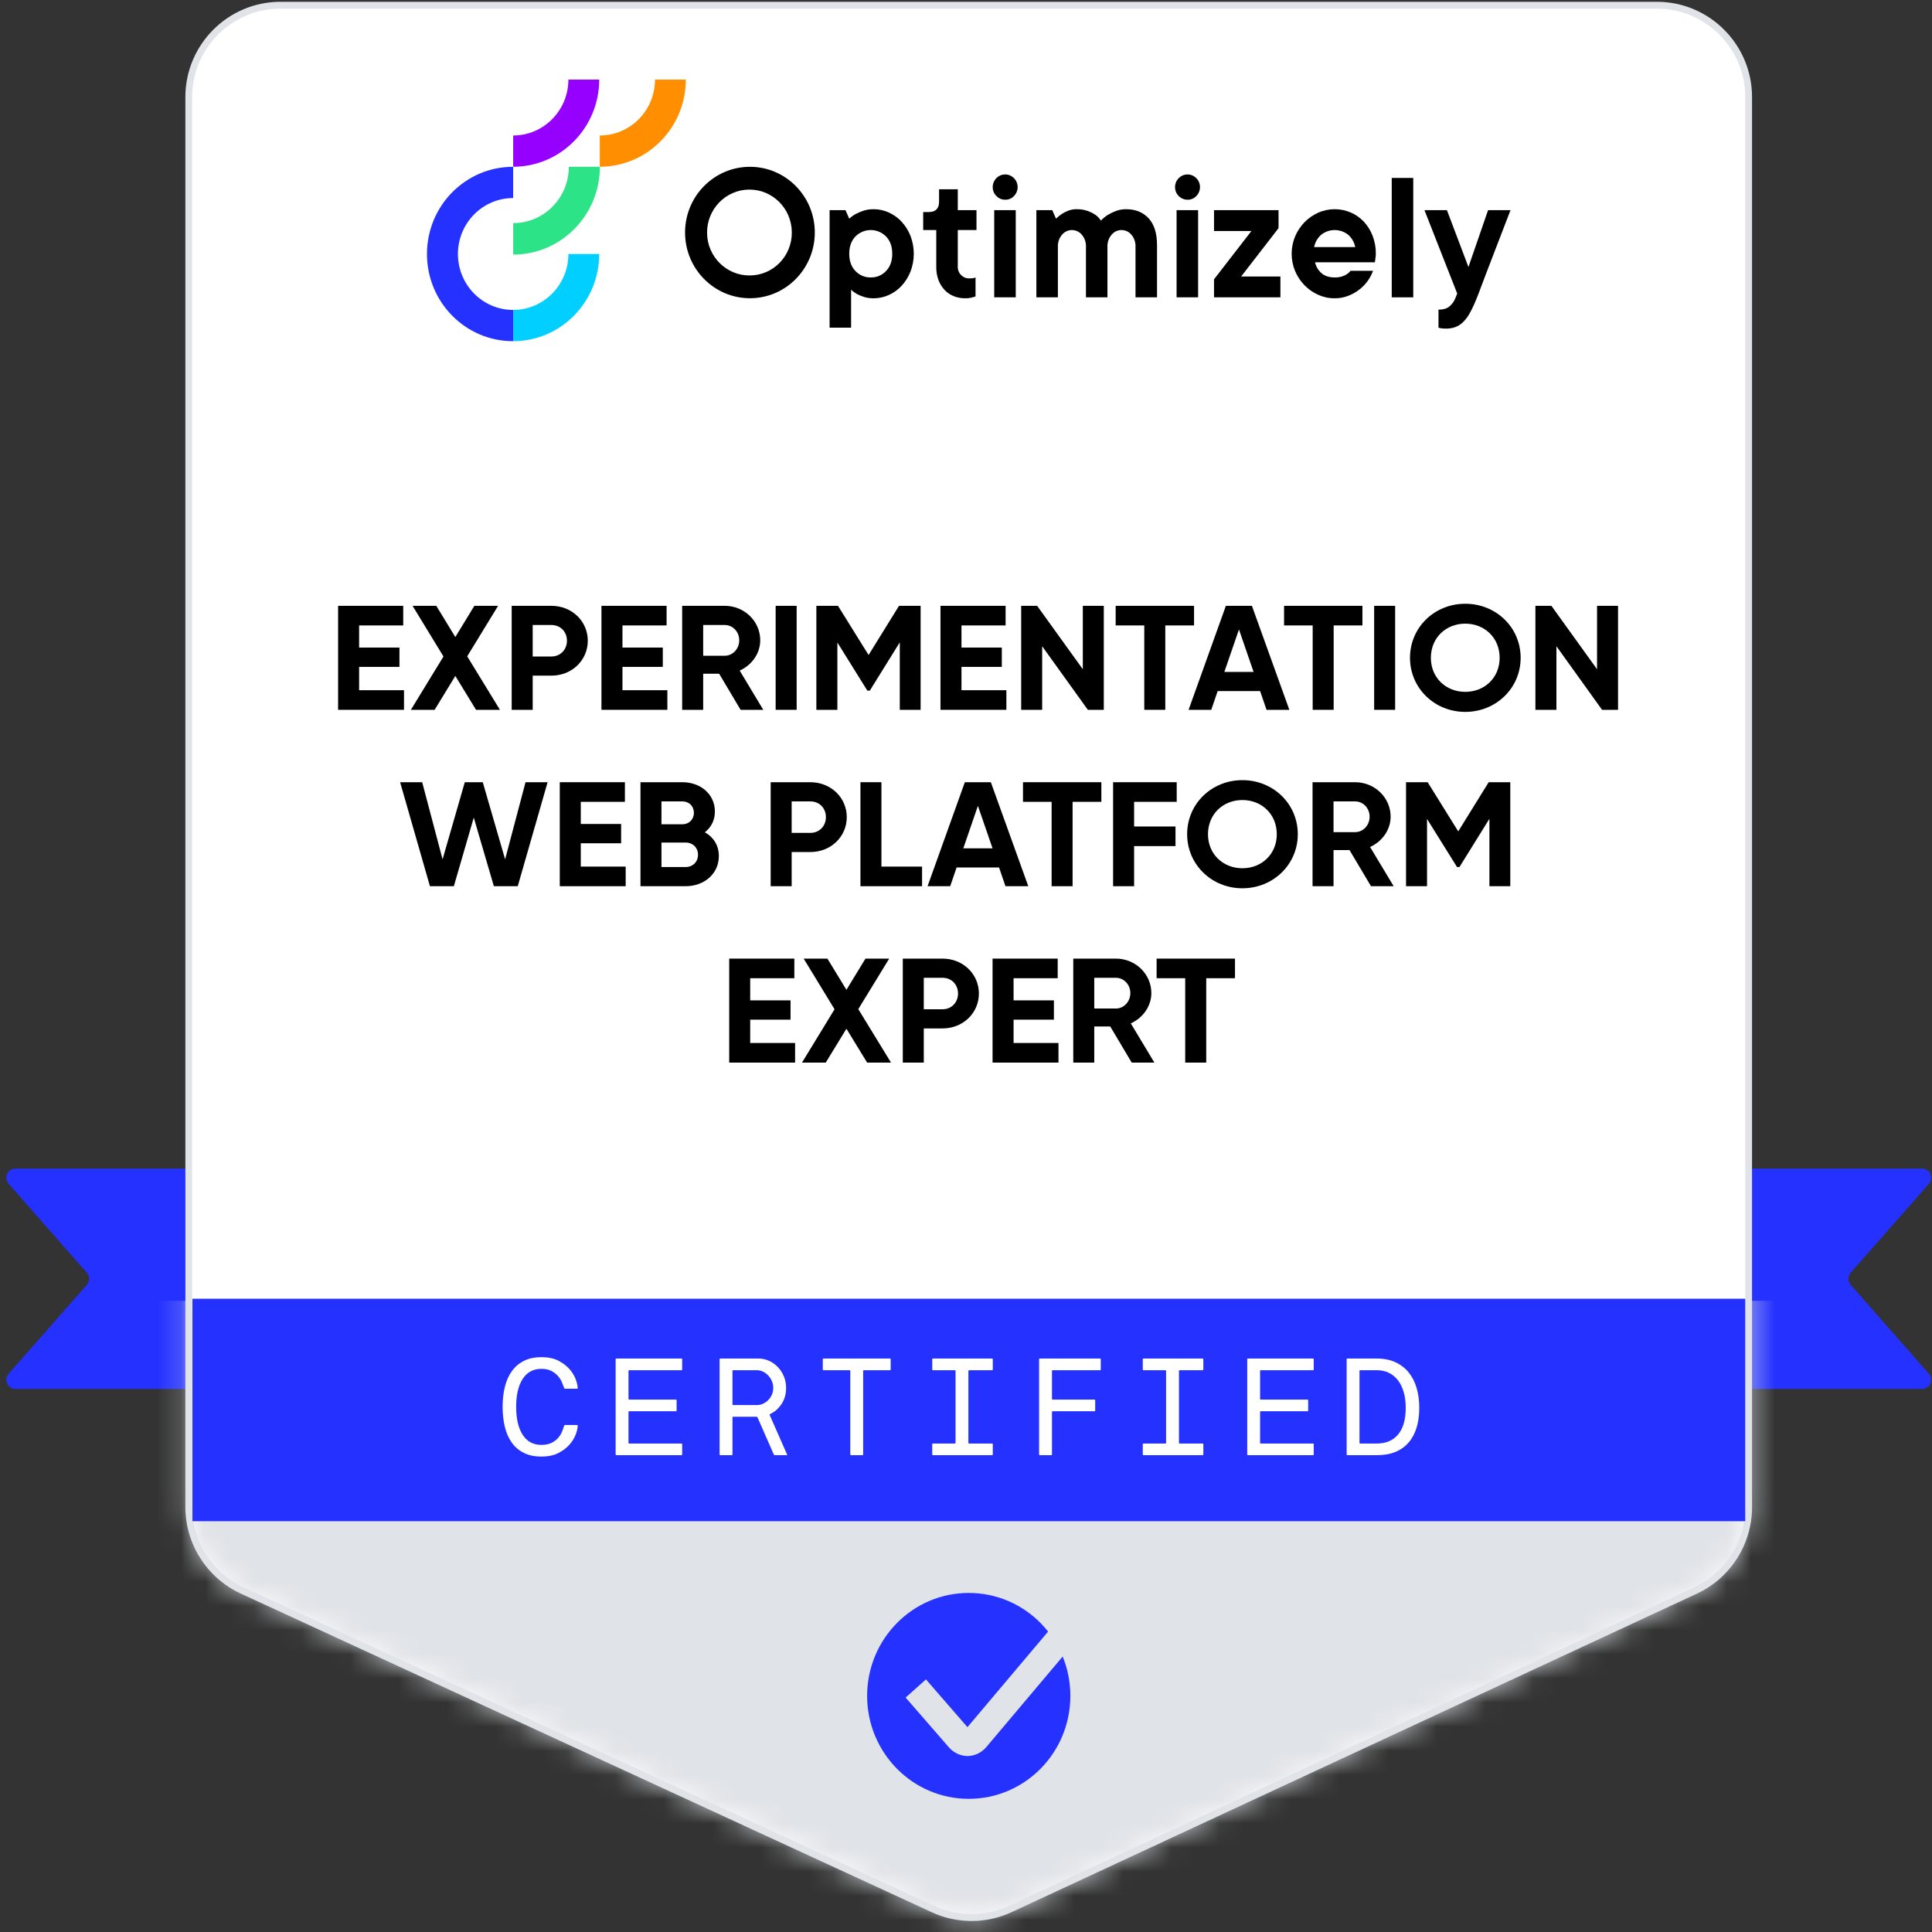 <svg width="80" height="80" viewBox="0 0 80 80" fill="none" xmlns="http://www.w3.org/2000/svg">
<rect x="0" y="0" width="80" height="80" fill="#333333" stroke="none"/>
<g clip-path="url(#clip0_6951_25310)">
<path d="M69.464 57.512H79.593C79.914 57.512 80.084 57.127 79.871 56.884L76.632 53.203C76.507 53.06 76.507 52.844 76.632 52.701L79.871 49.019C80.084 48.776 79.914 48.391 79.593 48.391H69.359" fill="#2431FF"/>
<path d="M10.764 48.391H0.635C0.313 48.391 0.143 48.776 0.357 49.019L3.595 52.701C3.721 52.844 3.721 53.06 3.595 53.203L0.357 56.884C0.143 57.127 0.313 57.512 0.635 57.512H10.868" fill="#2431FF"/>
<path d="M70.21 65.859L41.834 79.048C40.822 79.518 39.655 79.52 38.642 79.052L10.025 65.856C8.679 65.235 7.816 63.887 7.816 62.404V4.017C7.816 1.918 9.518 0.216 11.616 0.216H68.609C70.707 0.216 72.408 1.918 72.408 4.017V62.412C72.408 63.891 71.55 65.236 70.21 65.859Z" fill="white"/>
<mask id="mask0_6951_25310" style="mask-type:luminance" maskUnits="userSpaceOnUse" x="7" y="0" width="66" height="80">
<path d="M70.21 65.859L41.834 79.048C40.822 79.518 39.655 79.52 38.642 79.052L10.025 65.856C8.679 65.235 7.816 63.887 7.816 62.404V4.017C7.816 1.918 9.518 0.216 11.616 0.216H68.609C70.707 0.216 72.408 1.918 72.408 4.017V62.412C72.408 63.891 71.55 65.236 70.21 65.859Z" fill="white"/>
</mask>
<g mask="url(#mask0_6951_25310)">
<path d="M76.841 53.863H3.539V80.85H76.841V53.863Z" fill="#E0E3E7"/>
</g>
<path d="M21.25 9.24V10.543C23.232 10.541 24.838 8.914 24.84 6.905H23.554C23.552 8.194 22.522 9.238 21.25 9.24Z" fill="#2DE388"/>
<path d="M21.248 12.834C19.986 12.834 18.962 11.796 18.962 10.517C18.962 9.238 19.986 8.201 21.248 8.201V6.907C19.28 6.904 17.683 8.518 17.68 10.512C17.677 12.506 19.27 14.125 21.238 14.128C21.241 14.128 21.245 14.128 21.248 14.128L21.248 12.834Z" fill="#2431FF"/>
<path d="M21.25 12.834V14.128C23.217 14.126 24.811 12.51 24.813 10.517H23.536C23.535 11.796 22.512 12.832 21.25 12.834Z" fill="#00CFFF"/>
<path d="M21.25 5.611V6.905C23.217 6.903 24.811 5.288 24.813 3.295H23.536C23.535 4.574 22.512 5.61 21.25 5.611Z" fill="#9600FF"/>
<path d="M24.836 5.611V6.905C26.803 6.903 28.397 5.288 28.399 3.295H27.122C27.121 4.574 26.098 5.61 24.836 5.611Z" fill="#FF8F00"/>
<path d="M34.352 8.702H35.01L35.165 9.055C35.247 8.978 35.338 8.913 35.436 8.859C35.538 8.806 35.644 8.761 35.754 8.725C35.889 8.682 36.03 8.661 36.172 8.663C36.391 8.662 36.608 8.709 36.807 8.8C37.008 8.891 37.188 9.022 37.338 9.185C37.493 9.355 37.617 9.553 37.702 9.769C37.883 10.244 37.883 10.77 37.702 11.245C37.617 11.461 37.493 11.659 37.338 11.83C37.188 11.992 37.008 12.123 36.807 12.214C36.608 12.305 36.391 12.352 36.172 12.352C36.039 12.354 35.907 12.335 35.781 12.297C35.681 12.265 35.584 12.225 35.49 12.179C35.401 12.129 35.317 12.068 35.242 11.998V13.568H34.352V8.702ZM36.056 11.488C36.295 11.494 36.526 11.397 36.691 11.221C36.861 11.043 36.947 10.805 36.946 10.507C36.946 10.209 36.861 9.971 36.691 9.793C36.34 9.437 35.772 9.437 35.421 9.792C35.421 9.792 35.421 9.793 35.42 9.793C35.25 9.971 35.165 10.209 35.165 10.507C35.165 10.805 35.25 11.043 35.42 11.221C35.586 11.397 35.816 11.494 36.056 11.488Z" fill="black"/>
<path d="M39.969 12.351C39.804 12.353 39.639 12.323 39.485 12.261C39.341 12.203 39.211 12.113 39.106 11.998C38.998 11.88 38.913 11.741 38.858 11.59C38.796 11.419 38.766 11.238 38.769 11.056V9.526H38.227V8.78H38.459C38.743 8.78 38.885 8.636 38.885 8.349V7.838H39.66V8.702H40.434V9.526H39.66V11.017C39.639 11.278 39.831 11.507 40.089 11.527C40.114 11.529 40.138 11.529 40.163 11.527C40.204 11.527 40.238 11.526 40.264 11.524C40.287 11.521 40.31 11.517 40.333 11.512C40.355 11.506 40.376 11.498 40.395 11.488V12.273C40.355 12.29 40.314 12.303 40.271 12.312C40.173 12.34 40.071 12.353 39.969 12.351Z" fill="black"/>
<path d="M41.634 8.27C41.349 8.277 41.113 8.049 41.106 7.76C41.099 7.471 41.324 7.231 41.609 7.224C41.894 7.217 42.131 7.446 42.138 7.734C42.141 7.878 42.087 8.016 41.987 8.117C41.895 8.215 41.768 8.271 41.634 8.27ZM41.169 8.702H42.06V12.312H41.169V8.702Z" fill="black"/>
<path d="M42.914 8.702H43.572L43.727 9.055C43.8 8.981 43.881 8.915 43.968 8.859C44.051 8.806 44.139 8.761 44.231 8.725C44.342 8.682 44.46 8.661 44.579 8.663C44.737 8.659 44.895 8.684 45.044 8.737C45.156 8.778 45.263 8.832 45.362 8.898C45.45 8.962 45.527 9.042 45.586 9.134C45.671 9.043 45.768 8.964 45.873 8.898C45.979 8.834 46.09 8.78 46.206 8.737C46.342 8.686 46.487 8.661 46.632 8.663C47.019 8.663 47.329 8.788 47.562 9.039C47.794 9.291 47.91 9.662 47.91 10.154V12.312H47.019V10.232C47.03 10.043 46.968 9.857 46.845 9.714C46.651 9.487 46.311 9.462 46.087 9.659C46.067 9.676 46.049 9.695 46.032 9.714C45.909 9.857 45.847 10.043 45.857 10.232V12.312H44.967V10.232C44.977 10.043 44.915 9.857 44.792 9.714C44.598 9.487 44.259 9.462 44.034 9.659C44.014 9.676 43.996 9.695 43.979 9.714C43.857 9.857 43.794 10.043 43.805 10.232V12.312H42.914V8.702Z" fill="black"/>
<path d="M49.185 8.27C48.9 8.277 48.663 8.049 48.656 7.76C48.649 7.471 48.875 7.231 49.16 7.224C49.445 7.217 49.682 7.446 49.689 7.734C49.692 7.878 49.637 8.016 49.538 8.117C49.446 8.215 49.318 8.271 49.185 8.27ZM48.72 8.702H49.611V12.312H48.72V8.702Z" fill="black"/>
<path d="M50.27 11.566L51.819 9.565H50.27V8.702H52.942V9.447L51.393 11.449H53.019V12.312H50.27L50.27 11.566Z" fill="black"/>
<path d="M55.266 12.351C55.03 12.353 54.796 12.303 54.581 12.206C54.369 12.111 54.177 11.977 54.015 11.81C53.851 11.641 53.72 11.443 53.628 11.225C53.437 10.766 53.437 10.248 53.628 9.789C53.72 9.571 53.851 9.373 54.015 9.204C54.177 9.037 54.369 8.903 54.581 8.808C55.008 8.618 55.494 8.614 55.925 8.796C56.129 8.883 56.313 9.011 56.467 9.173C56.626 9.342 56.751 9.54 56.834 9.757C56.927 9.996 56.973 10.251 56.97 10.507C56.97 10.548 56.968 10.588 56.962 10.629C56.957 10.668 56.952 10.706 56.947 10.742C56.942 10.784 56.937 10.824 56.931 10.86H54.453C54.491 11.034 54.584 11.191 54.716 11.308C54.85 11.428 55.033 11.488 55.266 11.488C55.367 11.491 55.467 11.477 55.564 11.449C55.636 11.426 55.705 11.395 55.77 11.355C55.828 11.316 55.88 11.268 55.925 11.213H56.854C56.802 11.359 56.731 11.496 56.641 11.622C56.543 11.76 56.426 11.883 56.292 11.986C56.151 12.097 55.994 12.185 55.828 12.249C55.648 12.319 55.458 12.353 55.266 12.351ZM56.118 10.232C56.08 10.039 55.98 9.862 55.836 9.73C55.503 9.458 55.029 9.458 54.697 9.73C54.552 9.862 54.453 10.039 54.414 10.232H56.118Z" fill="black"/>
<path d="M57.629 7.368H58.52V12.312H57.629V7.368Z" fill="black"/>
<path d="M59.875 13.607C59.834 13.607 59.794 13.606 59.755 13.603C59.723 13.601 59.69 13.597 59.658 13.591C59.626 13.587 59.595 13.579 59.565 13.568V12.822C59.761 12.822 59.913 12.778 60.018 12.689C60.126 12.598 60.209 12.482 60.262 12.351L60.34 12.155L58.984 8.702H59.914L60.805 11.056L61.618 8.702H62.547C62.294 9.361 62.065 9.958 61.858 10.491C61.77 10.722 61.684 10.947 61.599 11.166C61.513 11.386 61.437 11.586 61.37 11.767C61.303 11.947 61.246 12.098 61.2 12.218C61.153 12.338 61.125 12.409 61.114 12.43C61.04 12.617 60.953 12.799 60.855 12.975C60.781 13.11 60.688 13.232 60.58 13.34C60.489 13.43 60.381 13.499 60.262 13.544C60.138 13.588 60.007 13.609 59.875 13.607Z" fill="black"/>
<path d="M31.053 6.907C29.57 6.907 28.367 8.125 28.367 9.628C28.367 11.131 29.57 12.349 31.053 12.349C32.536 12.349 33.739 11.131 33.739 9.628C33.739 8.125 32.536 6.907 31.053 6.907ZM31.053 11.406C30.084 11.417 29.289 10.631 29.278 9.649C29.267 8.667 30.043 7.862 31.012 7.85C31.981 7.839 32.776 8.625 32.787 9.607C32.787 9.614 32.787 9.621 32.787 9.628C32.793 10.604 32.016 11.4 31.053 11.406Z" fill="black"/>
<path d="M40.233 79.544C39.67 79.544 39.108 79.424 38.584 79.182L9.967 65.985C8.575 65.344 7.676 63.938 7.676 62.404V4.018C7.676 1.843 9.443 0.074 11.615 0.074H68.608C70.781 0.074 72.548 1.843 72.548 4.018V62.412C72.548 63.941 71.653 65.344 70.267 65.988L41.891 79.177C41.365 79.422 40.799 79.544 40.233 79.544ZM11.615 0.358C9.598 0.358 7.956 2 7.956 4.018V62.404C7.956 63.827 8.791 65.131 10.083 65.727L38.7 78.923C39.678 79.374 40.798 79.372 41.774 78.918L70.151 65.73C71.436 65.132 72.268 63.83 72.268 62.412V4.018C72.268 2 70.626 0.358 68.608 0.358H11.615Z" fill="#E0E3E7"/>
<path d="M40.114 74.486C42.438 74.486 44.321 72.577 44.321 70.223C44.321 67.868 42.438 65.96 40.114 65.96C37.79 65.96 35.906 67.868 35.906 70.223C35.906 72.577 37.79 74.486 40.114 74.486Z" fill="#2431FF"/>
<path d="M40.062 72.713C39.775 72.713 39.497 72.584 39.297 72.359L37.5 70.292L38.342 69.54L40.06 71.518L44.302 66.489L45.155 67.228L40.845 72.338C40.647 72.572 40.366 72.709 40.074 72.713L40.062 72.713Z" fill="#E0E3E7"/>
<path d="M72.266 53.778H7.969V62.99H72.266V53.778Z" fill="#2431FF"/>
<path d="M23.36 59.034C23.363 59.015 23.376 59.006 23.399 59.006H23.892C23.911 59.006 23.921 59.015 23.921 59.034C23.921 59.129 23.894 59.248 23.842 59.392C23.79 59.536 23.704 59.676 23.587 59.813C23.469 59.949 23.314 60.067 23.124 60.165C22.933 60.264 22.697 60.313 22.417 60.313C22.136 60.313 21.895 60.263 21.693 60.162C21.491 60.062 21.325 59.921 21.194 59.739C21.063 59.557 20.967 59.34 20.905 59.088C20.843 58.836 20.812 58.558 20.812 58.255C20.812 57.956 20.843 57.68 20.905 57.428C20.967 57.176 21.063 56.959 21.194 56.777C21.325 56.596 21.491 56.453 21.693 56.351C21.895 56.249 22.136 56.198 22.417 56.198C22.709 56.198 22.951 56.25 23.143 56.354C23.336 56.458 23.49 56.58 23.606 56.721C23.722 56.861 23.803 57.002 23.85 57.144C23.897 57.286 23.921 57.397 23.921 57.477C23.921 57.496 23.911 57.505 23.892 57.505H23.399C23.38 57.505 23.367 57.495 23.36 57.477C23.337 57.416 23.308 57.34 23.272 57.249C23.237 57.158 23.184 57.071 23.113 56.988C23.041 56.904 22.951 56.832 22.84 56.772C22.73 56.711 22.589 56.681 22.417 56.681C22.08 56.681 21.822 56.82 21.643 57.099C21.463 57.377 21.373 57.763 21.373 58.255C21.373 58.748 21.463 59.133 21.643 59.412C21.822 59.691 22.08 59.83 22.417 59.83C22.585 59.83 22.725 59.802 22.835 59.747C22.945 59.693 23.036 59.625 23.107 59.546C23.178 59.466 23.232 59.38 23.27 59.287C23.307 59.194 23.337 59.11 23.36 59.034Z" fill="white"/>
<path d="M25.52 56.254H28.219C28.238 56.254 28.247 56.264 28.247 56.283V56.709C28.247 56.728 28.238 56.738 28.219 56.738H26.053C26.035 56.738 26.025 56.747 26.025 56.766V57.925C26.025 57.944 26.035 57.954 26.053 57.954H27.989C28.007 57.954 28.017 57.964 28.017 57.982V58.409C28.017 58.428 28.007 58.437 27.989 58.437H26.053C26.035 58.437 26.025 58.447 26.025 58.466V59.745C26.025 59.764 26.035 59.773 26.053 59.773H28.219C28.238 59.773 28.247 59.782 28.247 59.801V60.228C28.247 60.247 28.238 60.256 28.219 60.256H25.52C25.502 60.256 25.492 60.247 25.492 60.228V56.283C25.492 56.264 25.502 56.254 25.52 56.254Z" fill="white"/>
<path d="M29.797 56.283C29.797 56.264 29.806 56.254 29.825 56.254H31.407C31.56 56.254 31.706 56.285 31.845 56.348C31.983 56.411 32.104 56.497 32.209 56.607C32.314 56.717 32.397 56.846 32.459 56.993C32.52 57.141 32.551 57.3 32.551 57.471C32.551 57.721 32.489 57.942 32.364 58.133C32.238 58.325 32.078 58.466 31.884 58.556C31.869 58.564 31.865 58.577 31.873 58.596L32.591 60.228C32.598 60.247 32.589 60.256 32.563 60.256H32.097C32.089 60.256 32.08 60.255 32.069 60.253C32.058 60.251 32.048 60.243 32.041 60.228L31.368 58.693C31.36 58.674 31.347 58.664 31.328 58.664H30.358C30.339 58.664 30.33 58.674 30.33 58.693V60.228C30.33 60.247 30.32 60.256 30.302 60.256H29.825C29.806 60.256 29.797 60.247 29.797 60.228L29.797 56.283ZM30.358 56.738C30.339 56.738 30.33 56.747 30.33 56.766V58.153C30.33 58.172 30.339 58.181 30.358 58.181H31.362C31.448 58.178 31.53 58.157 31.609 58.119C31.688 58.081 31.758 58.03 31.819 57.965C31.881 57.901 31.93 57.827 31.965 57.744C32.001 57.66 32.018 57.569 32.018 57.471C32.018 57.372 32 57.279 31.962 57.189C31.925 57.1 31.874 57.023 31.811 56.956C31.747 56.89 31.675 56.837 31.595 56.797C31.514 56.757 31.43 56.738 31.34 56.738L30.358 56.738Z" fill="white"/>
<path d="M35.209 56.76C35.202 56.745 35.192 56.738 35.181 56.738H34.099C34.08 56.738 34.07 56.728 34.07 56.709V56.283C34.07 56.264 34.08 56.254 34.099 56.254H36.853C36.871 56.254 36.881 56.264 36.881 56.283V56.709C36.881 56.728 36.872 56.738 36.853 56.738H35.77C35.752 56.738 35.742 56.747 35.742 56.766V60.228C35.742 60.247 35.733 60.256 35.714 60.256H35.237C35.219 60.256 35.209 60.247 35.209 60.228V56.76Z" fill="white"/>
<path d="M38.63 56.738C38.611 56.738 38.602 56.728 38.602 56.709V56.283C38.602 56.264 38.611 56.254 38.63 56.254H41.081C41.1 56.254 41.109 56.264 41.109 56.283V56.709C41.109 56.728 41.1 56.738 41.081 56.738H40.128C40.109 56.738 40.099 56.747 40.099 56.766V59.745C40.099 59.764 40.109 59.773 40.128 59.773H41.081C41.1 59.773 41.109 59.782 41.109 59.801V60.228C41.109 60.247 41.1 60.256 41.081 60.256H38.63C38.611 60.256 38.602 60.247 38.602 60.228V59.801C38.602 59.782 38.611 59.773 38.63 59.773H39.538C39.557 59.773 39.567 59.764 39.567 59.745V56.766C39.567 56.747 39.557 56.738 39.538 56.738H38.63Z" fill="white"/>
<path d="M43.055 56.254H45.552C45.571 56.254 45.58 56.264 45.58 56.283V56.709C45.58 56.728 45.571 56.738 45.552 56.738H43.588C43.569 56.738 43.56 56.747 43.56 56.766V57.925C43.56 57.944 43.569 57.954 43.588 57.954H45.322C45.34 57.954 45.35 57.964 45.35 57.982V58.409C45.35 58.428 45.34 58.437 45.322 58.437H43.588C43.569 58.437 43.56 58.447 43.56 58.466V60.228C43.56 60.247 43.551 60.256 43.532 60.256H43.055C43.037 60.256 43.027 60.247 43.027 60.228V56.283C43.027 56.264 43.037 56.254 43.055 56.254Z" fill="white"/>
<path d="M47.349 56.738C47.33 56.738 47.32 56.728 47.32 56.709V56.283C47.32 56.264 47.33 56.254 47.349 56.254H49.8C49.819 56.254 49.828 56.264 49.828 56.283V56.709C49.828 56.728 49.819 56.738 49.8 56.738H48.846C48.828 56.738 48.818 56.747 48.818 56.766V59.745C48.818 59.764 48.828 59.773 48.846 59.773H49.8C49.819 59.773 49.828 59.782 49.828 59.801V60.228C49.828 60.247 49.819 60.256 49.8 60.256H47.349C47.33 60.256 47.32 60.247 47.32 60.228V59.801C47.32 59.782 47.33 59.773 47.349 59.773H48.257C48.276 59.773 48.285 59.764 48.285 59.745V56.766C48.285 56.747 48.276 56.738 48.257 56.738H47.349Z" fill="white"/>
<path d="M51.673 56.254H54.371C54.39 56.254 54.399 56.264 54.399 56.283V56.709C54.399 56.728 54.39 56.738 54.371 56.738H52.206C52.187 56.738 52.178 56.747 52.178 56.766V57.925C52.178 57.944 52.187 57.954 52.206 57.954H54.141C54.16 57.954 54.169 57.964 54.169 57.982V58.409C54.169 58.428 54.16 58.437 54.141 58.437H52.206C52.187 58.437 52.178 58.447 52.178 58.466V59.745C52.178 59.764 52.187 59.773 52.206 59.773H54.371C54.39 59.773 54.399 59.782 54.399 59.801V60.228C54.399 60.247 54.39 60.256 54.371 60.256H51.673C51.654 60.256 51.645 60.247 51.645 60.228V56.283C51.645 56.264 51.654 56.254 51.673 56.254Z" fill="white"/>
<path d="M55.762 56.283C55.762 56.264 55.771 56.254 55.79 56.254H57.013C57.308 56.254 57.565 56.306 57.784 56.408C58.003 56.51 58.185 56.651 58.331 56.831C58.477 57.011 58.586 57.225 58.659 57.474C58.732 57.722 58.769 57.996 58.769 58.295C58.769 58.598 58.732 58.87 58.659 59.111C58.586 59.351 58.477 59.557 58.331 59.727C58.185 59.898 58.003 60.029 57.784 60.12C57.565 60.211 57.308 60.256 57.013 60.256H55.79C55.771 60.256 55.762 60.247 55.762 60.228V56.283ZM56.323 56.738C56.304 56.738 56.294 56.747 56.294 56.766V59.745C56.294 59.764 56.304 59.773 56.323 59.773H57.013C57.391 59.773 57.684 59.648 57.893 59.398C58.103 59.148 58.208 58.78 58.208 58.295C58.208 58.056 58.181 57.841 58.126 57.65C58.072 57.459 57.993 57.296 57.891 57.161C57.788 57.026 57.663 56.922 57.515 56.848C57.367 56.774 57.2 56.738 57.013 56.738H56.323Z" fill="white"/>
<path d="M14.87 28.58H16.729V29.392H14V25.086H16.697V25.898H14.87V26.814H16.54V27.614H14.87V28.58Z" fill="black"/>
<path d="M20.701 29.392H19.711L18.854 27.989L17.997 29.392H17.014L18.363 27.184L17.083 25.086H18.066L18.854 26.378L19.642 25.086H20.625L19.346 27.177L20.701 29.392Z" fill="black"/>
<path d="M22.833 25.086C23.684 25.086 24.339 25.726 24.339 26.532C24.339 27.337 23.684 27.977 22.833 27.977H22.058V29.392H21.188V25.086H22.833ZM22.833 27.184C23.205 27.184 23.476 26.901 23.476 26.532C23.476 26.156 23.205 25.88 22.833 25.88H22.058V27.184H22.833Z" fill="black"/>
<path d="M25.775 28.58H27.634V29.392H24.905V25.086H27.602V25.898H25.775V26.814H27.445V27.614H25.775V28.58Z" fill="black"/>
<path d="M30.667 29.392L29.778 27.897H29.117V29.392H28.247V25.086H30.012C30.824 25.086 31.48 25.726 31.48 26.513C31.48 27.054 31.133 27.54 30.629 27.768L31.606 29.392H30.667ZM29.117 25.88V27.153H30.012C30.339 27.153 30.61 26.87 30.61 26.513C30.61 26.156 30.339 25.88 30.012 25.88H29.117Z" fill="black"/>
<path d="M32.118 25.086H32.988V29.392H32.118V25.086Z" fill="black"/>
<path d="M38.121 25.086V29.392H37.258V26.599L36.016 28.598H35.915L34.674 26.605V29.392H33.804V25.086H34.699L35.966 27.122L37.226 25.086H38.121Z" fill="black"/>
<path d="M39.813 28.58H41.672V29.392H38.943V25.086H41.64V25.898H39.813V26.814H41.483V27.614H39.813V28.58Z" fill="black"/>
<path d="M44.837 25.086H45.706V29.392H45.045L43.154 26.759V29.392H42.285V25.086H42.946L44.837 27.712V25.086Z" fill="black"/>
<path d="M49.443 25.086V25.898H48.252V29.392H47.382V25.898H46.197V25.086H49.443Z" fill="black"/>
<path d="M52.444 29.392L52.179 28.617H50.421L50.156 29.392H49.217L50.761 25.086H51.839L53.389 29.392H52.444ZM50.698 27.823H51.908L51.303 26.064L50.698 27.823Z" fill="black"/>
<path d="M56.415 25.086V25.898H55.224V29.392H54.355V25.898H53.17V25.086H56.415Z" fill="black"/>
<path d="M56.901 25.086H57.77V29.392H56.901V25.086Z" fill="black"/>
<path d="M60.673 29.478C59.4 29.478 58.385 28.494 58.385 27.239C58.385 25.978 59.4 25 60.673 25C61.946 25 62.967 25.978 62.967 27.239C62.967 28.494 61.946 29.478 60.673 29.478ZM60.673 28.648C61.473 28.648 62.097 28.063 62.097 27.239C62.097 26.409 61.473 25.824 60.673 25.824C59.873 25.824 59.249 26.409 59.249 27.239C59.249 28.063 59.873 28.648 60.673 28.648Z" fill="black"/>
<path d="M66.13 25.086H67V29.392H66.338L64.448 26.759V29.392H63.578V25.086H64.24L66.13 27.712V25.086Z" fill="black"/>
<path d="M17.803 36.696L16.568 32.39H17.482L18.326 35.583L19.246 32.39H19.99L20.916 35.583L21.761 32.39H22.675L21.439 36.696H20.45L19.618 33.854L18.793 36.696H17.803Z" fill="black"/>
<path d="M24.049 35.884H25.908V36.696H23.179V32.39H25.876V33.202H24.049V34.119H25.719V34.918H24.049V35.884Z" fill="black"/>
<path d="M29.186 34.463C29.539 34.66 29.766 34.998 29.766 35.447C29.766 36.185 29.155 36.696 28.392 36.696H26.521V32.39H28.26C29.004 32.39 29.602 32.882 29.602 33.602C29.602 33.971 29.445 34.26 29.186 34.463ZM28.26 33.184H27.39V34.131H28.26C28.531 34.131 28.733 33.928 28.733 33.657C28.733 33.387 28.537 33.184 28.26 33.184ZM28.392 35.902C28.689 35.902 28.903 35.687 28.903 35.392C28.903 35.103 28.689 34.888 28.392 34.888H27.39V35.902H28.392Z" fill="black"/>
<path d="M33.556 32.39C34.407 32.39 35.063 33.03 35.063 33.836C35.063 34.642 34.407 35.281 33.556 35.281H32.781V36.696H31.912V32.39H33.556ZM33.556 34.488C33.928 34.488 34.199 34.205 34.199 33.836C34.199 33.461 33.928 33.184 33.556 33.184H32.781V34.488H33.556Z" fill="black"/>
<path d="M36.498 35.884H38.181V36.696H35.629V32.39H36.498V35.884Z" fill="black"/>
<path d="M41.634 36.696L41.369 35.921H39.611L39.346 36.696H38.408L39.952 32.39H41.029L42.579 36.696H41.634ZM39.889 35.127H41.099L40.493 33.368L39.889 35.127Z" fill="black"/>
<path d="M45.605 32.39V33.202H44.414V36.696H43.545V33.202H42.36V32.39H45.605Z" fill="black"/>
<path d="M48.725 33.202H46.961V34.223H48.675V35.035H46.961V36.696H46.091V32.39H48.725V33.202Z" fill="black"/>
<path d="M51.445 36.782C50.172 36.782 49.157 35.798 49.157 34.543C49.157 33.282 50.172 32.304 51.445 32.304C52.718 32.304 53.739 33.282 53.739 34.543C53.739 35.798 52.718 36.782 51.445 36.782ZM51.445 35.952C52.245 35.952 52.869 35.367 52.869 34.543C52.869 33.713 52.245 33.128 51.445 33.128C50.644 33.128 50.02 33.713 50.02 34.543C50.02 35.367 50.644 35.952 51.445 35.952Z" fill="black"/>
<path d="M56.77 36.696L55.881 35.201H55.219V36.696H54.35V32.39H56.114C56.927 32.39 57.583 33.03 57.583 33.817C57.583 34.358 57.236 34.844 56.732 35.072L57.709 36.696H56.77ZM55.219 33.184V34.457H56.114C56.442 34.457 56.713 34.174 56.713 33.817C56.713 33.461 56.442 33.184 56.114 33.184H55.219Z" fill="black"/>
<path d="M62.538 32.39V36.696H61.674V33.903L60.433 35.902H60.332L59.09 33.91V36.696H58.221V32.39H59.116L60.382 34.426L61.643 32.39H62.538Z" fill="black"/>
<path d="M31.064 43.188H32.923V44H30.195V39.694H32.892V40.506H31.064V41.423H32.734V42.222H31.064V43.188Z" fill="black"/>
<path d="M36.895 44H35.906L35.049 42.598L34.192 44H33.209L34.557 41.792L33.278 39.694H34.261L35.049 40.986L35.837 39.694H36.82L35.54 41.786L36.895 44Z" fill="black"/>
<path d="M39.028 39.694C39.878 39.694 40.534 40.334 40.534 41.14C40.534 41.946 39.878 42.585 39.028 42.585H38.252V44H37.383V39.694H39.028ZM39.028 41.792C39.399 41.792 39.67 41.509 39.67 41.14C39.67 40.765 39.399 40.488 39.028 40.488H38.252V41.792H39.028Z" fill="black"/>
<path d="M41.97 43.188H43.829V44H41.1V39.694H43.797V40.506H41.97V41.423H43.64V42.222H41.97V43.188Z" fill="black"/>
<path d="M46.862 44L45.973 42.505H45.311V44H44.442V39.694H46.206C47.019 39.694 47.675 40.334 47.675 41.121C47.675 41.663 47.328 42.149 46.824 42.376L47.801 44H46.862ZM45.311 40.488V41.761H46.206C46.534 41.761 46.805 41.478 46.805 41.121C46.805 40.765 46.534 40.488 46.206 40.488H45.311Z" fill="black"/>
<path d="M51.138 39.694V40.506H49.947V44H49.077V40.506H47.893V39.694H51.138Z" fill="black"/>
</g>
<defs>
<clipPath id="clip0_6951_25310">
<rect width="80" height="80" fill="white"/>
</clipPath>
</defs>
</svg>
